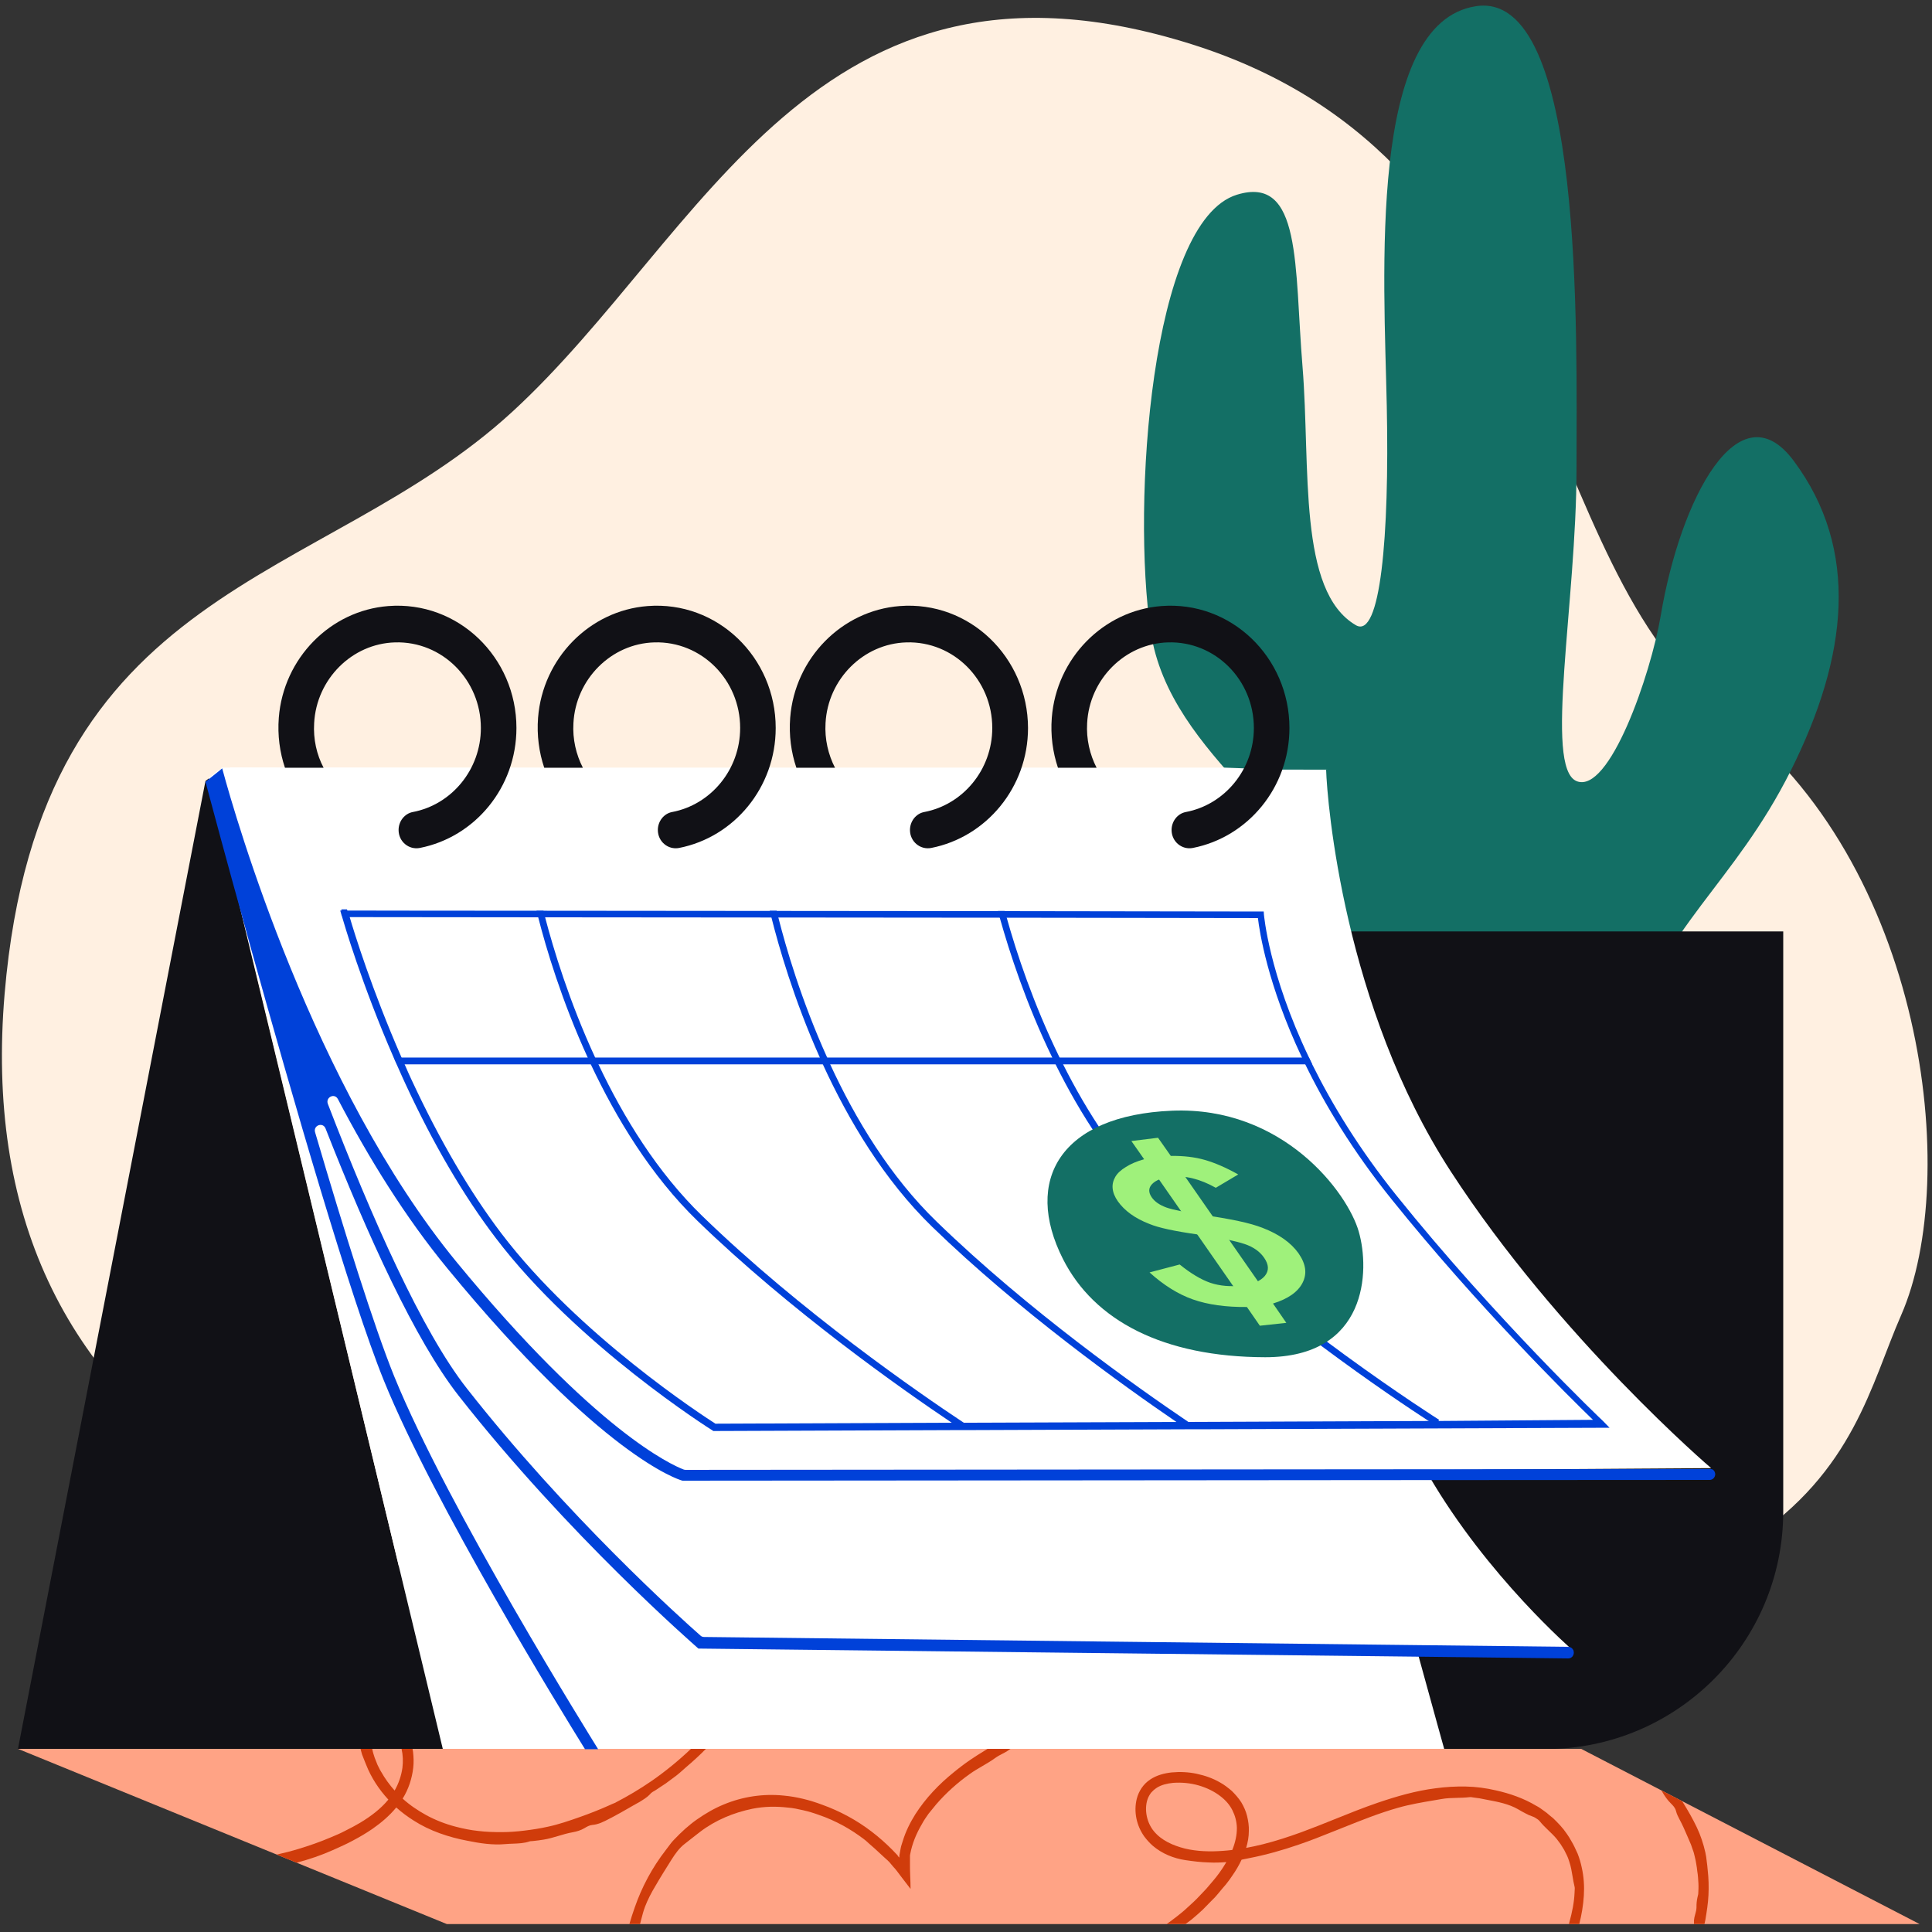 <?xml version="1.0" encoding="UTF-8"?> <svg xmlns="http://www.w3.org/2000/svg" width="108" height="108" viewBox="0 0 108 108" fill="none"><rect x="0" y="0" width="108" height="108" fill="#333333" stroke="none"/><g clip-path="url(#clip0_1219_1698)"><path d="M0.259 55.544C2.225 32.4 17.928 32.864 28.642 23.015C39.355 13.176 45.565 -4.158 66.614 2.473C87.664 9.104 85.406 31.579 96.498 39.928C107.59 48.276 109.652 65.826 106.272 73.526C102.892 81.227 102.514 92.999 59.843 92.783C17.183 92.567 -1.804 79.942 0.259 55.544Z" fill="#FFF0E1"></path><path d="M75.081 70.524C75.081 69.768 75.233 57.456 74.477 51.84C73.721 46.224 65.383 42.422 64.325 35.294C63.266 28.166 64.325 12.377 69.141 10.886C72.781 9.763 72.349 14.893 72.813 20.509C73.267 26.125 72.533 33.048 75.794 34.949C77.166 35.748 77.673 29.991 77.522 22.712C77.371 15.433 76.442 1.264 82.512 0.346C88.581 -0.572 88.128 18.781 88.128 26.212C88.128 33.642 86.303 42.898 88.128 43.664C89.953 44.42 92.275 37.735 92.837 34.409C93.938 27.853 97.211 21.654 100.267 25.758C103.971 30.726 103.302 36.688 100.116 43.059C96.93 49.431 92.988 51.71 90.86 58.385C88.733 65.059 88.884 77.663 88.884 77.663L75.081 70.524Z" fill="#136F65"></path><path d="M55.155 52.067H99.684V84.499C99.684 91.821 93.733 97.772 86.41 97.772H68.418C61.095 97.772 55.145 91.821 55.145 84.499L55.155 52.067Z" fill="#111116"></path><path d="M1.004 97.762L24.98 107.557H107.309L88.387 97.762H1.004Z" fill="#FFA385"></path><path d="M16.579 104.125L15.47 103.672C15.879 103.583 16.285 103.478 16.686 103.356C17.291 103.173 17.885 102.967 18.468 102.719C18.538 102.687 18.611 102.657 18.684 102.627C18.757 102.598 18.83 102.568 18.9 102.535C19.04 102.471 19.181 102.406 19.321 102.33C19.602 102.19 19.872 102.049 20.142 101.887C20.729 101.534 21.283 101.116 21.709 100.599C21.182 100.029 20.748 99.368 20.466 98.647C20.435 98.579 20.407 98.506 20.379 98.432C20.358 98.378 20.337 98.324 20.315 98.269C20.304 98.237 20.291 98.205 20.277 98.172C20.264 98.14 20.25 98.107 20.239 98.075L20.185 97.881C20.173 97.842 20.162 97.802 20.152 97.762H20.807C20.812 97.784 20.817 97.805 20.822 97.827C20.831 97.888 20.847 97.943 20.864 98.002C20.869 98.015 20.872 98.029 20.876 98.043L20.941 98.248C20.968 98.318 20.995 98.386 21.022 98.453C21.049 98.521 21.076 98.588 21.103 98.658L21.201 98.853C21.233 98.918 21.265 98.982 21.308 99.047C21.52 99.424 21.773 99.772 22.06 100.092C22.285 99.699 22.434 99.263 22.496 98.82C22.539 98.466 22.526 98.101 22.447 97.762H23.062C23.073 97.819 23.082 97.877 23.09 97.935C23.123 98.226 23.134 98.518 23.101 98.809C23.032 99.425 22.834 100.023 22.509 100.544C22.905 100.907 23.361 101.209 23.825 101.466C24.343 101.747 24.894 101.963 25.477 102.114C25.888 102.222 26.32 102.309 26.741 102.352C27.173 102.406 27.605 102.417 28.037 102.417C28.469 102.417 28.901 102.384 29.333 102.33C29.765 102.276 30.197 102.211 30.629 102.114C31.234 101.985 31.828 101.779 32.411 101.574C32.962 101.38 33.513 101.164 34.042 100.926C34.15 100.872 34.258 100.829 34.366 100.786C35.078 100.419 35.77 100.008 36.428 99.555C37.204 99.016 37.939 98.415 38.625 97.762H39.461C39.108 98.123 38.735 98.463 38.351 98.788C38.306 98.827 38.262 98.867 38.219 98.906C38.082 99.028 37.947 99.149 37.8 99.263C37.703 99.339 37.606 99.409 37.508 99.479C37.411 99.549 37.314 99.619 37.217 99.695C37.114 99.76 37.014 99.827 36.914 99.895C36.815 99.962 36.715 100.03 36.612 100.095C36.599 100.102 36.586 100.11 36.572 100.117C36.508 100.153 36.441 100.19 36.396 100.235C36.256 100.397 36.094 100.516 35.921 100.624C35.81 100.7 35.696 100.763 35.579 100.826C35.513 100.862 35.447 100.898 35.381 100.937C35.301 100.983 35.222 101.028 35.143 101.074C34.847 101.244 34.554 101.412 34.247 101.574C34.182 101.607 34.118 101.64 34.053 101.674C33.752 101.832 33.449 101.99 33.102 102.017C32.962 102.028 32.8 102.114 32.681 102.19C32.465 102.319 32.238 102.384 32.001 102.427C31.735 102.474 31.478 102.551 31.22 102.628C30.943 102.71 30.666 102.793 30.38 102.838C30.186 102.87 30.003 102.892 29.808 102.913C29.782 102.918 29.754 102.919 29.726 102.92C29.684 102.921 29.642 102.922 29.603 102.935C29.304 103.04 28.985 103.051 28.67 103.063C28.529 103.068 28.39 103.073 28.253 103.086C27.54 103.151 26.838 103.043 26.147 102.903C25.618 102.805 25.088 102.665 24.581 102.481C24.073 102.298 23.576 102.06 23.123 101.769C22.78 101.552 22.453 101.311 22.151 101.039C21.77 101.504 21.306 101.896 20.822 102.233C20.477 102.471 20.11 102.687 19.742 102.881C19.559 102.978 19.375 103.075 19.181 103.162L18.608 103.421C17.954 103.714 17.274 103.943 16.579 104.125Z" fill="#D03C0B"></path><path d="M35.183 107.557C35.272 107.248 35.371 106.942 35.478 106.639C35.878 105.484 36.461 104.393 37.217 103.421C37.26 103.366 37.302 103.308 37.345 103.251C37.452 103.106 37.561 102.958 37.692 102.827C38.081 102.417 38.502 102.028 38.967 101.704C39.431 101.38 39.928 101.088 40.457 100.872C41.515 100.429 42.682 100.257 43.816 100.375C44.183 100.408 44.55 100.473 44.907 100.559C45.263 100.645 45.609 100.753 45.954 100.883C46.948 101.239 47.887 101.747 48.719 102.384C49.119 102.687 49.507 103.032 49.864 103.389C49.907 103.432 49.95 103.478 49.993 103.524C50.037 103.57 50.08 103.615 50.123 103.659L50.166 103.702L50.177 103.723L50.199 103.756L50.231 103.799L50.263 103.831C50.263 103.831 50.274 103.842 50.274 103.831V103.788C50.274 103.756 50.274 103.713 50.285 103.669L50.35 103.313C50.361 103.248 50.382 103.173 50.404 103.108L50.469 102.903C50.631 102.373 50.879 101.877 51.171 101.412C51.754 100.505 52.499 99.727 53.32 99.069L53.547 98.885L53.773 98.712C53.88 98.628 53.993 98.549 54.103 98.472C54.149 98.44 54.194 98.409 54.238 98.377C54.491 98.203 54.752 98.042 55.008 97.884C55.068 97.847 55.129 97.81 55.188 97.773C55.194 97.769 55.2 97.765 55.206 97.762H56.487C56.374 97.847 56.254 97.921 56.128 97.989C56.092 98.008 56.056 98.026 56.02 98.045C55.895 98.11 55.77 98.174 55.653 98.259C55.416 98.433 55.163 98.581 54.909 98.729C54.677 98.864 54.444 99 54.227 99.155C53.525 99.652 52.888 100.224 52.337 100.861C52.261 100.948 52.191 101.037 52.121 101.126C52.051 101.215 51.981 101.304 51.905 101.391C51.775 101.574 51.646 101.758 51.538 101.963C51.225 102.492 50.987 103.065 50.879 103.659L50.868 103.734V104.166C50.868 104.371 50.868 104.598 50.879 104.814L50.88 104.847C50.891 105.105 50.901 105.353 50.901 105.592C50.743 105.393 50.576 105.172 50.412 104.955C50.318 104.83 50.224 104.706 50.134 104.587C50.069 104.501 50.015 104.436 49.95 104.371L49.777 104.166L49.734 104.112L49.648 104.026C49.615 103.993 49.572 103.95 49.529 103.918C49.412 103.813 49.298 103.706 49.184 103.6C48.993 103.422 48.803 103.244 48.6 103.075C48.574 103.052 48.549 103.029 48.524 103.006C48.445 102.933 48.369 102.863 48.287 102.805C47.931 102.535 47.553 102.287 47.164 102.071C46.71 101.823 46.235 101.607 45.749 101.445C45.479 101.347 45.198 101.261 44.907 101.196C44.626 101.131 44.334 101.067 44.043 101.045C43.384 100.969 42.714 100.98 42.066 101.11C41.008 101.326 39.993 101.747 39.129 102.406C38.966 102.531 38.807 102.656 38.646 102.783C38.528 102.875 38.409 102.969 38.286 103.065C37.973 103.302 37.746 103.626 37.541 103.95C37.228 104.447 36.915 104.944 36.623 105.451C36.407 105.808 36.213 106.186 36.061 106.575C35.968 106.82 35.902 107.078 35.836 107.334C35.818 107.405 35.799 107.476 35.781 107.547C35.78 107.55 35.779 107.554 35.778 107.557H35.183Z" fill="#D03C0B"></path><path fill-rule="evenodd" clip-rule="evenodd" d="M88.282 107.557C88.413 107.041 88.504 106.512 88.538 105.97C88.571 105.451 88.538 104.911 88.42 104.393C88.366 104.134 88.29 103.875 88.193 103.626C88.182 103.601 88.171 103.577 88.159 103.552C88.062 103.337 87.962 103.117 87.837 102.913C87.815 102.881 87.796 102.846 87.777 102.811C87.758 102.776 87.739 102.741 87.718 102.708L87.588 102.514C87.372 102.19 87.102 101.909 86.821 101.639L86.594 101.455C86.576 101.44 86.558 101.424 86.541 101.408C86.486 101.36 86.433 101.313 86.368 101.272C86.345 101.255 86.322 101.238 86.299 101.221C86.162 101.12 86.03 101.022 85.882 100.948C85.18 100.527 84.402 100.257 83.624 100.084C83.074 99.954 82.501 99.879 81.94 99.868C81.378 99.857 80.817 99.889 80.255 99.965C79.142 100.105 78.062 100.419 77.015 100.775C76.198 101.055 75.398 101.377 74.602 101.698C73.988 101.945 73.376 102.191 72.76 102.417C72.047 102.676 71.323 102.913 70.589 103.097C70.281 103.174 69.972 103.241 69.661 103.298C69.752 102.996 69.811 102.679 69.811 102.352C69.822 102.071 69.779 101.79 69.714 101.52C69.649 101.25 69.531 100.991 69.39 100.753C69.239 100.516 69.055 100.311 68.861 100.116C68.656 99.943 68.44 99.77 68.202 99.641C67.792 99.403 67.349 99.252 66.895 99.155C66.442 99.058 65.966 99.036 65.502 99.079C65.092 99.123 64.66 99.231 64.293 99.479C63.914 99.727 63.655 100.127 63.547 100.548C63.364 101.283 63.536 102.06 63.968 102.665C64.109 102.849 64.26 103.021 64.433 103.173C64.962 103.626 65.61 103.885 66.269 103.983C66.701 104.047 67.133 104.101 67.565 104.112C67.894 104.129 68.224 104.12 68.553 104.091C68.53 104.131 68.507 104.17 68.483 104.209C68.288 104.533 68.062 104.847 67.813 105.138L67.435 105.581C67.371 105.651 67.303 105.721 67.236 105.792C67.168 105.862 67.1 105.932 67.036 106.002C66.84 106.215 66.619 106.415 66.401 106.612C66.331 106.675 66.262 106.738 66.193 106.801C66.042 106.931 65.891 107.05 65.74 107.168C65.677 107.214 65.613 107.263 65.549 107.312C65.46 107.381 65.369 107.451 65.275 107.514C65.254 107.528 65.233 107.543 65.212 107.557H66.264C66.383 107.475 66.5 107.389 66.615 107.298C66.63 107.285 66.645 107.272 66.66 107.26C66.859 107.09 67.05 106.928 67.241 106.747L67.684 106.294L67.91 106.067L68.116 105.829C68.245 105.667 68.386 105.505 68.526 105.343C68.656 105.181 68.785 105.009 68.904 104.825C69.094 104.553 69.264 104.262 69.406 103.958C69.463 103.946 69.518 103.935 69.574 103.923C69.652 103.907 69.73 103.891 69.811 103.875C70.762 103.691 71.68 103.432 72.587 103.119C73.257 102.892 73.904 102.633 74.552 102.373C74.735 102.301 74.917 102.228 75.099 102.155C76.111 101.75 77.114 101.349 78.149 101.056C78.817 100.866 79.492 100.752 80.169 100.638C80.302 100.615 80.435 100.593 80.568 100.57C80.864 100.515 81.16 100.508 81.454 100.501C81.686 100.496 81.916 100.49 82.145 100.462C82.203 100.453 82.268 100.464 82.33 100.475C82.348 100.478 82.365 100.481 82.382 100.483L82.707 100.527L83.031 100.591C83.068 100.598 83.106 100.606 83.144 100.613C83.735 100.724 84.339 100.838 84.867 101.142C84.883 101.152 84.899 101.161 84.915 101.17C85.024 101.234 85.121 101.291 85.234 101.347C85.263 101.362 85.291 101.377 85.319 101.391C85.414 101.44 85.503 101.487 85.612 101.52C85.698 101.553 85.784 101.585 85.86 101.639C85.936 101.682 86.011 101.736 86.065 101.801C86.222 101.996 86.395 102.163 86.567 102.328C86.727 102.481 86.886 102.633 87.026 102.805C87.059 102.854 87.097 102.903 87.135 102.951C87.172 103 87.21 103.048 87.243 103.097L87.437 103.41L87.599 103.734C87.637 103.81 87.664 103.891 87.692 103.973C87.704 104.009 87.716 104.044 87.728 104.08C87.816 104.342 87.86 104.609 87.905 104.879C87.937 105.075 87.97 105.273 88.02 105.473C88.035 105.531 88.03 105.603 88.025 105.674C88.022 105.709 88.02 105.743 88.02 105.775C87.999 106.348 87.88 106.909 87.728 107.46C87.72 107.493 87.711 107.525 87.703 107.557H88.282ZM68.886 103.414C69.05 103.005 69.148 102.583 69.142 102.168C69.131 101.823 69.044 101.499 68.893 101.196C68.742 100.894 68.515 100.635 68.234 100.419C67.878 100.138 67.446 99.933 66.993 99.803C66.539 99.673 66.053 99.63 65.588 99.662C65.254 99.695 64.93 99.77 64.671 99.933C64.606 99.976 64.552 100.019 64.498 100.062C64.471 100.084 64.446 100.111 64.422 100.138C64.398 100.165 64.374 100.192 64.347 100.213C64.26 100.332 64.184 100.462 64.141 100.602C63.958 101.175 64.109 101.898 64.508 102.373C64.714 102.622 64.984 102.827 65.275 102.978C65.578 103.14 65.902 103.248 66.237 103.335C66.917 103.497 67.641 103.518 68.364 103.464C68.538 103.452 68.712 103.435 68.886 103.414Z" fill="#D03C0B"></path><path d="M94.007 100.671C94.049 100.719 94.091 100.767 94.122 100.829C94.381 101.25 94.63 101.682 94.846 102.136C95.062 102.589 95.224 103.075 95.332 103.561C95.364 103.723 95.396 103.885 95.407 104.047C95.429 104.209 95.45 104.371 95.461 104.533C95.515 104.998 95.526 105.473 95.504 105.937C95.483 106.402 95.407 106.866 95.332 107.32C95.315 107.399 95.298 107.478 95.28 107.557H94.694C94.698 107.511 94.697 107.463 94.696 107.415C94.695 107.39 94.694 107.366 94.694 107.341C94.704 107.224 94.731 107.125 94.76 107.019C94.764 107.008 94.767 106.996 94.77 106.985C94.802 106.866 94.835 106.747 94.835 106.618C94.835 106.52 94.835 106.434 94.846 106.337C94.847 106.328 94.848 106.32 94.849 106.311C94.859 106.231 94.869 106.145 94.889 106.067C94.894 106.034 94.902 106.005 94.91 105.975C94.918 105.945 94.927 105.916 94.932 105.883C94.943 105.689 94.954 105.484 94.943 105.289L94.921 104.944C94.91 104.825 94.9 104.717 94.878 104.598C94.867 104.468 94.846 104.339 94.824 104.209C94.802 104.08 94.781 103.95 94.748 103.831C94.746 103.819 94.743 103.807 94.74 103.795C94.71 103.665 94.679 103.529 94.63 103.41C94.609 103.357 94.592 103.305 94.575 103.253C94.547 103.166 94.519 103.081 94.478 103C94.432 102.895 94.387 102.789 94.343 102.685C94.198 102.347 94.055 102.012 93.874 101.682C93.798 101.542 93.733 101.401 93.69 101.239C93.647 101.056 93.528 100.937 93.398 100.807C93.301 100.71 93.215 100.613 93.139 100.505C93.064 100.397 92.988 100.289 92.923 100.17C92.906 100.141 92.888 100.112 92.871 100.083L94.007 100.671Z" fill="#D03C0B"></path><path d="M24.754 97.762H1.004L11.47 43.74L11.491 43.654L11.675 43.513L13.662 51.754L24.754 97.762Z" fill="#111116"></path><path d="M80.73 97.761H24.753L13.964 52.92L11.685 43.47L12.226 43.038H71.885C71.885 43.038 72.263 55.922 73.375 66.128C73.796 69.973 75.168 76.194 76.604 82.101C76.604 82.112 76.615 82.123 76.615 82.134C76.669 82.339 76.712 82.533 76.766 82.739C76.766 82.749 76.766 82.76 76.777 82.771C77.555 85.946 78.343 88.992 79.013 91.508C79.056 91.659 79.088 91.811 79.132 91.962C79.142 92.027 79.164 92.091 79.186 92.145C79.229 92.297 79.272 92.448 79.304 92.599C80.157 95.709 80.73 97.761 80.73 97.761Z" fill="white"></path><path d="M87.945 92.275H38.934C38.934 92.275 32.098 88.83 24.635 76.583C18.544 66.593 13.867 49.129 12.345 43.038C12.334 42.995 12.323 42.908 12.442 42.908H68.364L71.896 43.038C71.896 43.038 75.503 65.739 76.993 74.93C77.425 77.576 78.516 80.147 79.855 82.458C83.16 88.149 87.945 92.275 87.945 92.275Z" fill="white"></path><path d="M95.656 82.069L38.189 82.447C38.189 82.447 34.452 79.51 26.622 72.749C20.952 67.856 15.487 51.645 12.895 43.027C12.884 42.984 12.874 42.941 12.852 42.898L74.131 43.027C74.185 44.842 75.125 56.289 81.097 65.48C87.135 74.779 95.656 82.08 95.656 82.069Z" fill="white"></path><path d="M21.708 33.879C18.468 34.128 15.844 36.795 15.585 40.122C15.509 41.105 15.639 42.055 15.93 42.919H18.09C17.701 42.185 17.507 41.321 17.561 40.424C17.691 37.962 19.678 35.975 22.086 35.91C24.721 35.834 26.881 38.005 26.881 40.694C26.881 43.027 25.24 44.982 23.08 45.392C22.615 45.479 22.281 45.911 22.281 46.397C22.281 47.045 22.853 47.52 23.469 47.401C26.547 46.796 28.869 44.021 28.869 40.694C28.869 36.741 25.607 33.577 21.708 33.879Z" fill="#111116"></path><path d="M36.202 33.879C32.962 34.128 30.337 36.795 30.078 40.122C30.003 41.105 30.132 42.055 30.424 42.919H32.584C32.206 42.185 32.001 41.321 32.055 40.424C32.184 37.962 34.172 35.975 36.58 35.91C39.215 35.834 41.375 38.005 41.375 40.694C41.375 43.027 39.733 44.982 37.574 45.392C37.109 45.479 36.774 45.911 36.774 46.397C36.774 47.045 37.347 47.52 37.962 47.401C41.04 46.796 43.362 44.021 43.362 40.694C43.362 36.741 40.101 33.577 36.202 33.879Z" fill="#111116"></path><path d="M50.296 33.879C47.056 34.128 44.431 36.795 44.172 40.122C44.096 41.105 44.226 42.055 44.518 42.919H46.678C46.3 42.185 46.094 41.321 46.148 40.424C46.278 37.962 48.265 35.975 50.674 35.91C53.309 35.834 55.469 38.005 55.469 40.694C55.469 43.027 53.827 44.982 51.667 45.392C51.203 45.479 50.868 45.911 50.868 46.397C50.868 47.045 51.44 47.52 52.056 47.401C55.134 46.796 57.467 44.021 57.467 40.694C57.456 36.741 54.194 33.577 50.296 33.879Z" fill="#111116"></path><path d="M64.919 33.879C61.679 34.128 59.055 36.795 58.796 40.122C58.72 41.105 58.85 42.055 59.141 42.919H61.301C60.923 42.185 60.718 41.321 60.772 40.424C60.902 37.962 62.889 35.975 65.297 35.91C67.932 35.834 70.092 38.005 70.092 40.694C70.092 43.027 68.451 44.982 66.291 45.392C65.826 45.479 65.492 45.911 65.492 46.397C65.492 47.045 66.064 47.52 66.68 47.401C69.758 46.796 72.08 44.021 72.08 40.694C72.08 36.741 68.818 33.577 64.919 33.879Z" fill="#111116"></path><path d="M89.619 79.445C89.554 79.391 83.582 73.699 78.073 66.841C75.957 64.206 74.445 61.7 73.354 59.497C73.289 59.367 73.224 59.238 73.17 59.108C70.924 54.41 70.665 51.17 70.654 51.127L70.643 50.954H70.47C70.297 50.954 64.141 50.943 56.16 50.933C56.031 50.933 55.901 50.933 55.771 50.933C51.905 50.933 47.639 50.922 43.427 50.922C43.297 50.922 43.168 50.922 43.038 50.922C38.556 50.922 34.161 50.911 30.381 50.911C30.251 50.911 30.121 50.911 29.992 50.911C24.376 50.911 20.229 50.9 19.419 50.9L19.397 50.835H19.084V50.9H19.019L19.084 51.127C19.084 51.149 19.095 51.181 19.105 51.192C19.235 51.635 20.218 55.015 22.011 59.13C22.065 59.259 22.119 59.389 22.183 59.519C22.281 59.745 22.389 59.972 22.486 60.199C22.551 60.329 22.605 60.469 22.669 60.599C24.225 63.957 25.92 66.852 27.713 69.206C32.26 75.2 39.755 79.92 39.831 79.963L39.874 79.995L53.773 79.942H54.465L66.323 79.898H67.003L89.975 79.812L89.619 79.445ZM80.406 79.434H79.834L66.431 79.488H65.761L53.892 79.531H53.212L39.993 79.585C39.366 79.186 32.346 74.639 28.026 68.947C26.255 66.614 24.581 63.741 23.026 60.404C22.961 60.275 22.907 60.134 22.842 60.005C22.767 59.832 22.691 59.659 22.615 59.486C22.551 59.357 22.497 59.227 22.443 59.108C20.79 55.328 19.807 52.153 19.548 51.267L30.1 51.278H30.489L43.135 51.289H43.524L55.89 51.3H56.279L70.319 51.321C70.405 52.056 70.848 55.026 72.771 59.097C72.835 59.227 72.889 59.346 72.954 59.475C74.056 61.743 75.611 64.335 77.803 67.057C82.577 72.997 87.696 78.062 89.046 79.369L80.406 79.434Z" fill="#0041D9"></path><path d="M73.354 59.497H22.194C22.14 59.367 22.086 59.238 22.021 59.119H73.17C73.235 59.238 73.289 59.367 73.354 59.497Z" fill="#0041D9"></path><path d="M54.465 79.909H53.773C53.6 79.801 53.417 79.671 53.201 79.531C50.404 77.652 44.183 73.278 38.988 68.245C36.396 65.729 34.452 62.521 33.026 59.497C32.962 59.367 32.908 59.238 32.854 59.119C31.396 55.933 30.521 52.985 30.089 51.289C30.056 51.149 30.024 51.03 29.992 50.911C30.121 50.911 30.251 50.911 30.381 50.911C30.413 51.03 30.445 51.16 30.478 51.3C30.931 53.028 31.817 55.976 33.275 59.13C33.329 59.26 33.394 59.389 33.459 59.508C34.852 62.456 36.752 65.545 39.258 67.975C44.755 73.31 51.397 77.889 53.892 79.542C54.119 79.682 54.313 79.812 54.465 79.909Z" fill="#0041D9"></path><path d="M67.003 79.866H66.323C66.15 79.747 65.956 79.618 65.761 79.488C62.759 77.436 56.981 73.299 52.11 68.58C49.421 65.966 47.434 62.629 45.997 59.497C45.932 59.367 45.879 59.238 45.825 59.108C44.367 55.847 43.524 52.877 43.124 51.289C43.092 51.149 43.06 51.019 43.027 50.911C43.157 50.911 43.286 50.911 43.416 50.911C43.438 51.03 43.481 51.16 43.513 51.3C43.924 52.92 44.777 55.879 46.235 59.108C46.289 59.238 46.354 59.367 46.408 59.497C47.812 62.543 49.756 65.772 52.369 68.299C57.489 73.267 63.601 77.576 66.431 79.488C66.636 79.628 66.831 79.758 67.003 79.866Z" fill="#0041D9"></path><path d="M80.449 79.369L80.417 79.423L80.255 79.693C80.244 79.693 80.104 79.596 79.845 79.423C78.03 78.246 70.6 73.289 64.563 67.424C62.208 65.135 60.383 62.273 59.001 59.486C58.936 59.357 58.871 59.227 58.817 59.108C57.359 56.106 56.43 53.233 55.89 51.311C55.858 51.181 55.815 51.051 55.782 50.922C55.912 50.922 56.041 50.922 56.171 50.922C56.203 51.041 56.236 51.17 56.279 51.311C56.819 53.244 57.769 56.127 59.227 59.108C59.292 59.238 59.357 59.367 59.422 59.486C60.772 62.175 62.543 64.93 64.822 67.144C71.68 73.818 80.363 79.315 80.449 79.369Z" fill="#0041D9"></path><path d="M95.882 82.404C95.882 82.49 95.85 82.566 95.796 82.631C95.742 82.685 95.666 82.728 95.58 82.728L76.788 82.739L38.157 82.771L38.113 82.76C37.93 82.706 33.631 81.399 25.024 70.923C22.659 68.051 20.617 64.746 18.889 61.441C18.706 61.085 18.187 61.333 18.328 61.711C20.79 68.105 23.598 74.433 26.093 77.609C31.666 84.715 38.038 90.45 39.161 91.433C39.215 91.487 39.291 91.508 39.366 91.508L79.164 91.962L87.664 92.059C87.837 92.059 87.977 92.199 87.977 92.383C87.977 92.469 87.945 92.545 87.891 92.61C87.837 92.664 87.761 92.707 87.674 92.707L79.348 92.61L39.042 92.156L38.956 92.081C38.891 92.016 31.774 85.849 25.628 78.008C23.22 74.93 20.563 69.109 18.198 63.083C18.047 62.705 17.496 62.91 17.615 63.299C19.256 68.882 20.909 74.153 22.032 76.928C25.045 84.337 33.081 97.2 33.437 97.783H32.703C31.342 95.591 24.257 84.067 21.46 77.177C19.602 72.608 16.33 61.279 14.008 52.941C13.9 52.542 13.792 52.142 13.684 51.764C12.636 48.006 11.837 45.003 11.502 43.761C11.491 43.74 11.491 43.707 11.48 43.686L11.491 43.697L11.524 43.675L11.697 43.535L11.74 43.502L12.28 43.07L12.42 42.951C12.431 42.995 12.442 43.027 12.453 43.07C13.155 45.662 17.507 60.782 25.52 70.545C33.307 80.017 37.562 81.896 38.211 82.145C38.243 82.155 38.275 82.166 38.319 82.166L76.648 82.134L95.591 82.123C95.742 82.091 95.872 82.231 95.882 82.404Z" fill="#0041D9"></path><path d="M59.422 70.383C57.186 65.966 59.292 62.348 65.513 62.089C71.734 61.83 75.341 66.679 75.956 68.85C76.583 71.021 76.453 75.87 70.729 75.87C65.016 75.859 61.16 73.818 59.422 70.383Z" fill="#136F65"></path><path d="M64.735 63.601L65.448 64.616C66.161 64.606 66.798 64.681 67.359 64.843C67.921 65.005 68.547 65.275 69.217 65.653L67.964 66.398C67.079 65.901 66.247 65.696 65.448 65.783C64.951 65.837 64.605 65.977 64.4 66.193C64.195 66.409 64.195 66.657 64.379 66.927C64.551 67.176 64.821 67.359 65.199 67.5C65.567 67.629 66.225 67.759 67.165 67.9C67.975 68.018 68.666 68.137 69.228 68.256C69.789 68.375 70.232 68.504 70.567 68.634C71.496 68.99 72.165 69.466 72.587 70.059C73.008 70.664 73.073 71.204 72.813 71.712C72.554 72.219 72.003 72.608 71.161 72.868L71.906 73.948L70.427 74.109L69.703 73.062C68.526 73.073 67.521 72.932 66.69 72.641C65.858 72.349 65.048 71.841 64.26 71.129L65.945 70.686C66.56 71.183 67.133 71.528 67.662 71.712C68.191 71.885 68.774 71.939 69.411 71.863C70.049 71.787 70.459 71.615 70.707 71.323C70.945 71.031 70.934 70.697 70.664 70.308C70.427 69.962 70.059 69.703 69.573 69.541C69.325 69.455 68.99 69.379 68.569 69.282C68.137 69.195 67.608 69.098 66.981 69.012C65.675 68.828 64.767 68.634 64.249 68.418C63.439 68.105 62.856 67.673 62.489 67.154C62.316 66.906 62.219 66.668 62.197 66.431C62.175 66.204 62.229 65.988 62.348 65.783C62.467 65.578 62.672 65.394 62.942 65.232C63.212 65.059 63.547 64.919 63.957 64.8L63.245 63.785L64.735 63.601Z" fill="#9FF17B"></path><path d="M65.578 64.811L64.12 64.972L69.584 72.824L71.042 72.662L65.578 64.811Z" fill="#9FF17B"></path></g><defs><clipPath id="clip0_1219_1698"><rect width="108" height="108" fill="white"></rect></clipPath></defs></svg> 